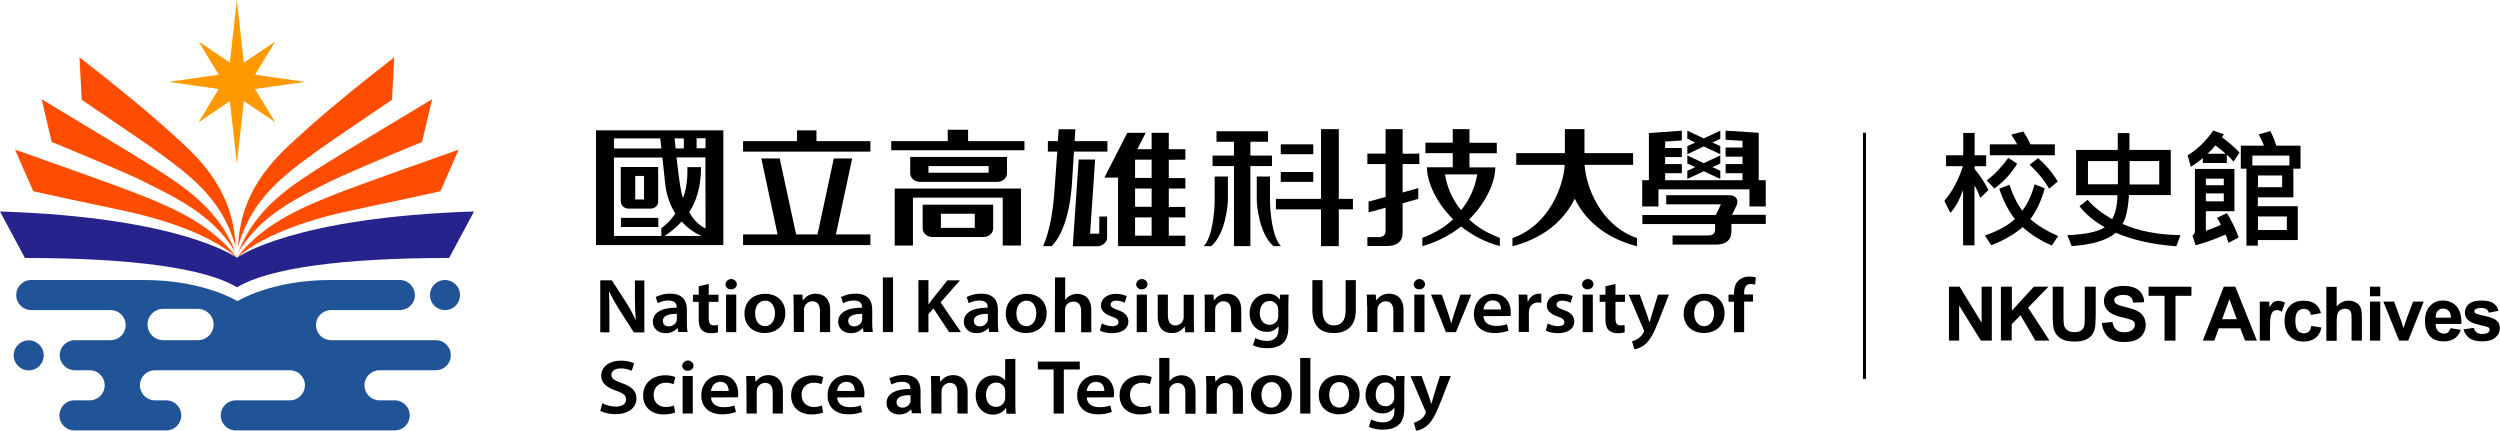 <?xml version="1.0" encoding="utf-8"?>
<!-- Generator: Adobe Illustrator 23.0.0, SVG Export Plug-In . SVG Version: 6.00 Build 0)  -->
<svg version="1.1" id="圖層_1" xmlns="http://www.w3.org/2000/svg" xmlns:xlink="http://www.w3.org/1999/xlink" x="0px" y="0px"
	 viewBox="0 0 1645.5 283.5" style="enable-background:new 0 0 1645.5 283.5;" xml:space="preserve">
<style type="text/css">
	.st0{fill:#215496;}
	.st1{fill:#FF9900;}
	.st2{fill:#FF4D00;}
	.st3{fill:#26238C;}
	.st4{enable-background:new    ;}
</style>
<title>資產 1</title>
<g>
	<g id="圖層_2-2">
		<g>
			<path class="st0" d="M292.9,184.3c-5.5,0-9.9,4.4-9.9,9.9s4.4,9.9,9.9,9.9s9.9-4.4,9.9-9.9S298.3,184.3,292.9,184.3L292.9,184.3z
				"/>
		</g>
		<g>
			<circle class="st0" cx="18.9" cy="233.9" r="9.9"/>
		</g>
		<g>
			<path class="st0" d="M286.5,223.9h-68.6c-5.5,0-9.9-4.4-9.9-9.9s4.4-9.9,9.9-9.9h45.2c5.5,0,10-4.4,10-9.8s-4.4-10-9.8-10h-45.9
				c-38.9,0-61.1,13.9-61.1,13.9S134,184.3,95,184.3H20.5c-5.5,0-9.9,4.5-9.8,10c0,5.5,4.5,9.9,10,9.8h52.1c5.5,0,9.9,4.4,9.9,9.9
				s-4.4,9.9-9.9,9.9H48.9c-5.5,0.2-9.8,4.8-9.6,10.2c0.2,5.2,4.4,9.4,9.6,9.6H59c5.5,0,9.9,4.4,9.9,9.9c0,5.5-4.4,9.9-9.9,9.9l0,0
				H49c-5.5,0-9.9,4.4-9.9,9.9s4.4,9.9,9.9,9.9h60.4c5.5,0,9.9-4.4,9.9-9.9s-4.4-9.9-9.9-9.9l0,0H102c-5.5,0-9.9-4.4-9.9-9.9
				s4.4-9.9,9.9-9.9h88.8c5.5,0,9.9,4.4,9.9,9.9s-4.4,9.9-9.9,9.9h-35.6c-5.5,0-9.9,4.4-9.9,9.9s4.4,9.9,9.9,9.9h104.6
				c5.5,0,9.9-4.4,9.9-9.9s-4.4-9.9-9.9-9.9h-10c-5.5,0-9.9-4.4-9.9-9.9s4.4-9.9,9.9-9.9l0,0h36.7c5.5,0.2,10.1-4.1,10.2-9.6
				c0.2-5.5-4.1-10.1-9.6-10.2C286.9,223.9,286.7,223.9,286.5,223.9L286.5,223.9z M130.3,223.9h-22.9c-5.7,0-10.3-4.6-10.3-10.3
				s4.6-10.3,10.3-10.3h22.9c5.7,0,10.3,4.6,10.3,10.3S136,223.9,130.3,223.9L130.3,223.9z"/>
		</g>
		<g>
			<polygon class="st1" points="155.9,44.3 181.1,27.4 165,53.9 181.1,80.4 155.9,63.4 130.8,80.4 146.8,53.9 130.8,27.4 			"/>
		</g>
		<g>
			<polygon class="st1" points="161.3,48.2 200.8,53.9 161.3,59.5 155.9,107.7 150.5,59.5 111,53.9 150.5,48.2 155.9,0 			"/>
		</g>
		<g>
			<path class="st2" d="M155.9,169.6c-16.2-21-39.4-31.8-64.3-41.6c-16.3-6.4-64-23.3-81.7-29.5l12,27.4c26,5.8,57,12.1,67.1,14.5
				C103.4,143.8,136.8,152.9,155.9,169.6z"/>
		</g>
		<g>
			<path class="st2" d="M98.3,108.3c-10.2-6.5-70.9-43-70.9-43L34,93.4c24.1,9.9,54.1,22.6,61.4,26.5c17.2,8.9,44.4,20.4,59.5,46.2
				C143.7,136.2,118.2,121,98.3,108.3z"/>
		</g>
		<g>
			<path class="st2" d="M116.4,90.9c-6.7-6-21.8-20.3-64.1-53.2l1.5,28c17.4,11.8,40.9,27.7,46.9,32c24.2,17.5,45.2,32.5,54.4,64.6
				C153.6,126.4,132.8,105.6,116.4,90.9z"/>
		</g>
		<g>
			<path class="st2" d="M155.9,169.6c16.2-21,39.4-31.8,64.3-41.6c16.3-6.4,64-23.3,81.7-29.5l-12,27.4c-26,5.8-57,12.1-67.1,14.5
				C208.4,143.8,175.1,152.9,155.9,169.6z"/>
		</g>
		<g>
			<path class="st2" d="M213.5,108.3c10.1-6.5,70.9-43,70.9-43l-6.6,28.1c-24.1,9.9-54,22.7-61.4,26.5
				c-17.2,8.9-44.4,20.4-59.5,46.2C168.1,136.2,193.6,121,213.5,108.3z"/>
		</g>
		<g>
			<path class="st2" d="M195.4,90.9c6.7-6,21.8-20.3,64.1-53.2l-1.5,28c-17.4,11.8-40.9,27.7-46.9,32
				c-24.2,17.4-45.2,32.5-54.4,64.6C158.2,126.4,179.1,105.6,195.4,90.9z"/>
		</g>
		<g>
			<path class="st3" d="M155.9,169.6c-1.4-0.8-37.4-26.6-155.9-30.4l16.4,30.6c70.4,0,118.8,6.7,139.6,19.3
				c20.8-12.6,69.1-19.3,139.6-19.3l16.4-30.6C193.3,143,157.3,168.8,155.9,169.6z"/>
		</g>
		<g>
			<path d="M923.2,101.2V85H912v16.1h-12v6.9h12v21.6l-11.2,3.1v7.1l11.2-3.1v15c0,3-1.3,4.4-5.2,4.4H900v5.8h13.2
				c6.8,0,10-3.5,10-8.3v-19.8l10.3-2.9v-7.1l-10.3,2.9V108h11v-6.9L923.2,101.2z"/>
		</g>
		<g>
			<path d="M1142.9,135.5c1.5-3,0.7-7-4.9-7h-41.3v6h36l-3.3,7H1081v6h47.9v3.2c0,3-1.3,4.3-5.1,4.3h-22.9v6h28.7
				c6.8,0,10-3.5,10-8.3v-5.3h22.6v-6H1140L1142.9,135.5z"/>
		</g>
		<g>
			<polygon points="1132.3,101.5 1132.3,96.2 1127.1,93.8 1132.3,91.3 1132.3,86 1121.4,91.1 1110.6,86 1110.6,91.3 1115.8,93.8 
				1110.6,96.2 1110.6,101.5 1121.4,96.4 			"/>
		</g>
		<g>
			<polygon points="1132.3,117.8 1132.3,112.4 1127.1,110 1132.3,107.6 1132.3,102.3 1121.4,107.4 1110.6,102.3 1110.6,107.6 
				1115.8,110 1110.6,112.4 1110.6,117.8 1121.4,112.7 			"/>
		</g>
		<g>
			<polygon points="1157.6,118.6 1157.6,87.4 1135.9,86 1135.8,86 1135.8,92 1146.9,92.7 1146.9,97.1 1135.9,97.1 1135.9,97.1 
				1135.8,97.1 1135.8,103.1 1146.9,103.1 1146.9,108 1135.9,108 1135.9,108 1135.8,108 1135.8,114 1146.9,114 1146.9,118.6 
				1096,118.6 1096,114 1107,114 1107,108 1107,108 1096,108 1096,103.4 1107,103.4 1107,97.4 1107,97.4 1096,97.4 1096,93.2 
				1107,92.4 1107,86 1085.3,87.6 1085.3,118.6 1080.9,118.6 1080.9,135.9 1091.6,135.9 1091.6,124.6 1151.5,124.6 1151.5,135.9 
				1162.2,135.9 1162.2,118.6 			"/>
		</g>
		<g>
			<path d="M656.5,119.7c3.5,0,6.3-2.5,6.3-5.7v-10.7h-63.7V114c0,3.1,2.8,5.7,6.3,5.7H656.5z M611.1,109.3h39.6v4.4h-39.6V109.3z"
				/>
		</g>
		<g>
			<polygon points="588.9,124.1 588.9,161.6 600.9,161.6 600.9,130.1 660,130.1 660,161.6 672,161.6 672,124.1 			"/>
		</g>
		<g>
			<path d="M607.3,134.7v15.6c0,3.1,2.8,5.7,6.3,5.7h33.8c3.5,0,6.3-2.5,6.3-5.7v-15.6H607.3z M641.6,140.7v9.3h-22.3v-9.3H641.6z"
				/>
		</g>
		<g>
			<polygon points="637.2,92.9 637.2,85.4 623.8,85.4 623.8,92.9 586.6,92.9 586.6,98.9 674.3,98.9 674.3,92.9 			"/>
		</g>
		<g>
			<path d="M799.5,131.3c0,8-1.5,24.9-7.2,30.7h4.9c9.4-8,11-27,11-30.7v-15.1h-8.7V131.3z"/>
		</g>
		<g>
			<path d="M835.9,116.2h-8.7v15.1c0,3.7,1.6,22.7,11,30.7h4.9c-5.7-5.8-7.2-22.8-7.2-30.7V116.2z"/>
		</g>
		<g>
			<rect x="843" y="95" width="21.4" height="6.5"/>
		</g>
		<g>
			<rect x="843" y="113.2" width="21.4" height="6.5"/>
		</g>
		<g>
			<polygon points="837.2,109.3 837.2,102.4 823,102.4 823,93.3 834.6,93.3 834.6,86.4 800.7,86.4 800.7,91 800.7,93.3 812.2,93.3 
				812.2,102.4 798.1,102.4 798.1,109.3 812.2,109.3 812.2,162 823,162 823,109.3 			"/>
		</g>
		<g>
			<polygon points="881.2,130.9 881.2,85 869.5,85 869.5,130.9 839.8,130.9 839.8,137.8 869.5,137.8 869.5,162 881.2,162 
				881.2,137.8 890.5,137.8 890.5,130.9 			"/>
		</g>
		<g>
			<path d="M728.9,99.8v-6.9h-21.6l0.5-7.8h-11l-0.5,7.8h-6.6v6.9h6.2l-1.8,25.1c-1.1,16.3-3.6,28-7.5,37.1h5.5
				c0,0,10.7-8.1,13.3-39l1.5-23.2H728.9z"/>
		</g>
		<g>
			<path d="M723.5,153.8h-6l3.3-48.8H710l-3.9,57.1h15.8c4.2,0,6.8-3,6.8-5.4v-14.2h-5.1L723.5,153.8z"/>
		</g>
		<g>
			<path d="M780.2,105.1v-6.9h-10.9V87.4H758v10.8h-9.4l5.5-10.8H742l-15.1,29.5h9V162h44.3v-6.9h-10.9v-12h10.9v-6.9h-10.9v-12.1
				h10.9v-6.9h-10.9v-12L780.2,105.1z M758,155.1h-10.9v-12H758V155.1z M758,136.1h-10.9v-12H758V136.1z M758,117.1h-10.9v-12H758
				V117.1z"/>
		</g>
		<g>
			<polygon points="572.9,156.6 572.9,156.6 572.9,154.3 550.2,154.3 560.9,104.3 548.8,104.3 538.1,154.3 524,154.3 513.2,104.3 
				501.1,104.3 511.8,154.3 489.1,154.3 489.1,161.3 572.9,161.3 572.9,161.3 572.9,161.3 			"/>
		</g>
		<g>
			<polygon points="572.9,92.9 537.4,92.9 537.4,85.8 524.6,85.8 524.6,92.9 489.1,92.9 489.1,99.8 572.9,99.8 			"/>
		</g>
		<g>
			<path d="M967,144.4c11.7-11.6,17.2-25.2,17.2-34.2h-17v-9.3h18V94h-18v-9h-11v8.9h-18v6.9h18v9.3h-17c0,9,5.5,22.6,17.2,34.2
				c-5.3,5.2-11.9,9-20.2,12.3v5.4c9.3-2.6,18-7,25.5-12.9c7.6,6,16.2,10.4,25.5,12.9v-5.4C978.9,153.4,972.3,149.6,967,144.4z
				 M951.1,114.8h21.2c-1.4,8.6-5,16.7-10.6,23.5C956.1,131.6,952.5,123.5,951.1,114.8z"/>
		</g>
		<g>
			<path d="M1043,108.5h31.9v-7.7h-32V85H1030v15.8h-32v7.7h31.9c-0.8,14.1-10.4,39.9-34.4,48.2v5.4c23.1-6,35-19.2,41-31.3
				c6,12.1,17.8,25.3,41,31.3v-5.4C1053.4,148.5,1043.8,122.6,1043,108.5z"/>
		</g>
		<g>
			<rect x="408.7" y="143.4" width="24.6" height="6"/>
		</g>
		<g>
			<path d="M413.7,137.3h14.5c2.6,0.1,4.9-1.9,5-4.5v-22.9h-24.6v22.9C408.9,135.4,411.1,137.4,413.7,137.3z M418.1,115.8h5.8v15.5
				h-5.8V115.8z"/>
		</g>
		<g>
			<path d="M392.3,85.8v75.5h83.8V85.8H392.3z M450.1,91.1v6.6h-5.4l-0.7-6.6H450.1z M404.1,91.1h30.5l0.7,6.6h-31.2V91.1z
				 M435.3,155.3h-31.2v-51.6H436l1.8,17c0.7,7.1,3,13.9,6.7,19.9c-2.5,3.7-5.6,7-9.2,9.6V155.3z M437.5,155.3
				c4.1-2.7,7.9-5.9,11.2-9.5c3.6,4.1,8.1,7.4,13.1,9.5H437.5z M464.4,150.4c-4.9-2.4-8.2-6.3-10.8-10.8c1.6-2.4,7.8-11.4,7.8-29.6
				h-9c0,0.1,0.7,12-2.9,20.3c-2.1-5.7-4.2-26.7-4.2-26.7h19L464.4,150.4z M464.4,97.6h-5.9V91h5.9V97.6z"/>
		</g>
		<g>
			<path d="M395.1,218.7v-34.2h7.6l9.5,14.7c2.3,3.7,4.4,7.5,6.2,11.5h0.1c-0.4-4.6-0.6-9-0.6-14.2v-11.9h6.2v34.2h-6.9l-9.6-15
				c-2.4-3.8-4.6-7.8-6.6-11.8h-0.2c0.3,4.4,0.3,8.9,0.3,14.6v12.2L395.1,218.7z"/>
		</g>
		<g>
			<path d="M446.4,218.7L446,216h-0.2c-2,2.2-4.9,3.4-7.8,3.3c-5.3,0-8.3-3.6-8.3-7.4c0-6.3,5.9-9.4,15.7-9.4v-0.4
				c0-1.6-0.7-4.3-5.4-4.3c-2.5,0-4.9,0.6-7.1,1.8l-1.3-4.1c3-1.5,6.2-2.3,9.6-2.2c8.5,0,10.9,5,10.9,10.4v8.9c0,2,0.1,4,0.4,5.9
				h-6.1V218.7z M445.5,206.6c-4.7-0.1-9.2,0.9-9.2,4.6c0,2.4,1.7,3.6,3.8,3.6c2.3,0.1,4.4-1.3,5.2-3.4c0.1-0.4,0.2-0.9,0.2-1.4
				V206.6z"/>
		</g>
		<g>
			<path d="M466.5,186.9v7.1h6.4v4.7h-6.4v10.9c0,3,0.9,4.6,3.4,4.6c0.9,0,1.7-0.1,2.6-0.3l0.1,4.8c-1.6,0.5-3.2,0.7-4.8,0.6
				c-2.1,0.1-4.2-0.6-5.8-2c-1.4-1.4-2.1-3.7-2.1-6.9v-11.7h-3.8V194h3.8v-5.6L466.5,186.9z"/>
		</g>
		<g>
			<path d="M485,187c0,1.9-1.5,3.4-3.8,3.4c-1.9,0.2-3.5-1.2-3.7-3.1c0-0.1,0-0.2,0-0.2c0.2-2.1,2.1-3.6,4.1-3.4
				C483.4,183.8,484.8,185.2,485,187z M477.9,218.6v-24.7h6.7v24.7H477.9z"/>
		</g>
		<g>
			<path d="M516.9,206.1c0,9.1-6.9,13.1-13.6,13.1c-7.5,0-13.3-4.8-13.3-12.7c0-8.1,5.7-13.1,13.7-13.1S516.9,198.6,516.9,206.1z
				 M497,206.3c0,4.8,2.5,8.4,6.6,8.4c3.8,0,6.5-3.5,6.5-8.5c0-3.9-1.9-8.3-6.4-8.3C498.9,197.9,497,202.2,497,206.3L497,206.3z"/>
		</g>
		<g>
			<path d="M522.4,201.3c0-2.8-0.1-5.2-0.2-7.4h5.9l0.3,3.7h0.2c1.9-2.8,5.1-4.4,8.4-4.3c4.6,0,9.4,2.8,9.4,10.6v14.7h-6.7v-14
				c0-3.6-1.4-6.3-5-6.3c-2.3,0-4.4,1.5-5.2,3.7c-0.2,0.6-0.3,1.3-0.3,2v14.5h-6.7L522.4,201.3z"/>
		</g>
		<g>
			<path d="M568.4,218.7L568,216h-0.2c-2,2.2-4.9,3.4-7.8,3.3c-5.3,0-8.3-3.6-8.3-7.4c0-6.3,5.9-9.4,15.7-9.4v-0.4
				c0-1.6-0.7-4.3-5.4-4.3c-2.5,0-4.9,0.6-7.1,1.8l-1.3-4.1c3-1.5,6.2-2.3,9.6-2.2c8.5,0,10.9,5,10.9,10.4v8.9c0,2,0.1,4,0.4,5.9
				h-6.1V218.7z M567.5,206.6c-4.7-0.1-9.2,0.9-9.2,4.6c0,2.4,1.7,3.6,3.8,3.6c2.3,0.1,4.4-1.3,5.2-3.4c0.1-0.4,0.2-0.9,0.2-1.4
				V206.6z"/>
		</g>
		<g>
			<path d="M581.1,182.6h6.7v36h-6.7V182.6z"/>
		</g>
		<g>
			<path d="M604.5,184.4h6.6v15.8h0.2c0.9-1.3,1.8-2.5,2.7-3.7l9.6-12h8.3L619.1,199l13.4,19.6h-7.8L614.4,203l-3.3,3.7v12h-6.6
				L604.5,184.4L604.5,184.4z"/>
		</g>
		<g>
			<path d="M651.1,218.7l-0.4-2.7h-0.2c-2,2.2-4.9,3.4-7.8,3.3c-5.3,0-8.3-3.6-8.3-7.4c0-6.3,5.9-9.4,15.7-9.4v-0.4
				c0-1.6-0.7-4.3-5.4-4.3c-2.5,0-4.9,0.6-7.1,1.8l-1.3-4.1c3-1.5,6.2-2.3,9.6-2.2c8.5,0,10.9,5,10.9,10.4v8.9c0,2,0.1,4,0.4,5.9
				h-6.1V218.7z M650.2,206.6c-4.7-0.1-9.2,0.9-9.2,4.6c0,2.4,1.7,3.6,3.8,3.6c2.3,0.1,4.4-1.3,5.2-3.4c0.1-0.4,0.2-0.9,0.2-1.4
				V206.6z"/>
		</g>
		<g>
			<path d="M688.9,206.1c0,9.1-6.8,13.1-13.6,13.1c-7.5,0-13.3-4.8-13.3-12.7c0-8.1,5.7-13.1,13.7-13.1S688.9,198.6,688.9,206.1z
				 M669,206.3c0,4.8,2.5,8.4,6.6,8.4c3.8,0,6.5-3.5,6.5-8.5c0-3.9-1.8-8.3-6.4-8.3C670.9,197.9,669,202.2,669,206.3L669,206.3z"/>
		</g>
		<g>
			<path d="M694.4,182.6h6.7v14.7h0.1c0.8-1.2,2-2.2,3.3-2.8c1.4-0.7,3-1.1,4.6-1.1c4.5,0,9.2,2.8,9.2,10.7v14.6h-6.7v-13.9
				c0-3.6-1.4-6.3-5.1-6.3c-2.3,0-4.4,1.4-5.2,3.5c-0.2,0.6-0.3,1.2-0.3,1.9v14.8h-6.7L694.4,182.6z"/>
		</g>
		<g>
			<path d="M725.2,212.9c2.1,1.1,4.4,1.7,6.8,1.8c2.9,0,4.2-1.1,4.2-2.7s-1.1-2.5-4.3-3.6c-5.2-1.7-7.3-4.3-7.3-7.2
				c0-4.4,3.9-7.8,10-7.8c2.4,0,4.8,0.5,7,1.5l-1.3,4.4c-1.7-0.9-3.6-1.4-5.6-1.4c-2.4,0-3.7,1.1-3.7,2.6s1.3,2.3,4.6,3.5
				c4.8,1.6,7,3.9,7.1,7.6c0,4.5-3.8,7.7-10.8,7.7c-2.8,0-5.5-0.5-8-1.7L725.2,212.9z"/>
		</g>
		<g>
			<path d="M755.3,187c0,1.9-1.5,3.4-3.8,3.4c-1.9,0.2-3.5-1.2-3.7-3.1c0-0.1,0-0.2,0-0.2c0.2-2.1,2-3.6,4.1-3.4
				C753.7,183.8,755.1,185.2,755.3,187z M748.2,218.6v-24.7h6.7v24.7H748.2z"/>
		</g>
		<g>
			<path d="M785.8,211.3c0,2.9,0.1,5.4,0.2,7.4h-5.9l-0.3-3.8h-0.1c-1.9,2.8-5.1,4.5-8.5,4.3c-4.8,0-9.2-2.7-9.2-10.8v-14.5h6.7
				v13.5c0,4.1,1.4,6.8,4.9,6.8c2.2,0,4.2-1.3,5.1-3.4c0.2-0.6,0.4-1.3,0.4-1.9V194h6.7L785.8,211.3L785.8,211.3z"/>
		</g>
		<g>
			<path d="M793,201.3c0-2.8,0-5.2-0.2-7.4h5.9l0.3,3.7h0.2c1.9-2.8,5.1-4.4,8.4-4.3c4.6,0,9.4,2.8,9.4,10.6v14.7h-6.7v-14
				c0-3.6-1.4-6.3-5-6.3c-2.3,0-4.4,1.5-5.2,3.7c-0.2,0.6-0.3,1.3-0.3,2v14.5H793V201.3z"/>
		</g>
		<g>
			<path d="M848.2,193.9c-0.1,1.7-0.2,3.7-0.2,7.1v14c0,5.2-1.1,8.9-3.9,11.2s-6.6,3-10.2,3c-3.4,0-7-0.7-9.2-2l1.5-4.7
				c2.4,1.2,5,1.9,7.7,1.9c4.3,0,7.6-2.1,7.6-7.5v-2.1h-0.1c-1.8,2.4-4.7,3.8-7.7,3.6c-6.6,0-11.2-5.1-11.2-12.1c0-8.1,5.6-13,12-13
				c4,0,6.4,1.8,7.7,3.9h0.1l0.3-3.3L848.2,193.9z M841.3,203.8c0.1-3.1-2.4-5.6-5.4-5.7c-0.1,0-0.1,0-0.2,0c-3.8,0-6.5,3-6.5,8.1
				c0,4.2,2.3,7.6,6.5,7.6c2.4,0,4.6-1.5,5.4-3.8c0.2-0.7,0.3-1.5,0.3-2.2L841.3,203.8z"/>
		</g>
		<g>
			<path d="M870.5,184.4v20c0,6.7,3,9.8,7.5,9.8c4.8,0,7.7-3.1,7.7-9.8v-20h6.7V204c0,10.6-5.8,15.2-14.6,15.2
				c-8.5,0-14-4.4-14-15.2v-19.6H870.5z"/>
		</g>
		<g>
			<path d="M899.8,201.3c0-2.8-0.1-5.2-0.2-7.4h5.9l0.3,3.7h0.2c1.9-2.8,5.1-4.4,8.4-4.3c4.6,0,9.4,2.8,9.4,10.6v14.7h-6.7v-14
				c0-3.6-1.4-6.3-5-6.3c-2.3,0-4.4,1.5-5.2,3.7c-0.2,0.6-0.3,1.3-0.3,2v14.5h-6.7v-17.2H899.8z"/>
		</g>
		<g>
			<path d="M938,187c0,1.9-1.5,3.4-3.8,3.4c-1.9,0.2-3.5-1.2-3.7-3.1c0-0.1,0-0.2,0-0.2c0.2-2.1,2.1-3.6,4.1-3.4
				C936.4,183.8,937.8,185.2,938,187z M930.9,218.6v-24.7h6.7v24.7H930.9z"/>
		</g>
		<g>
			<path d="M949,193.9l4.3,12.6c0.7,2,1.3,4.1,1.8,6.2h0.2c0.5-2,1.1-4,1.8-6.2l4.2-12.6h7.1l-10.1,24.7h-6.6l-9.8-24.7H949z"/>
		</g>
		<g>
			<path d="M976.4,208.1c0.2,4.5,3.9,6.4,8.2,6.4c2.5,0.1,5-0.3,7.3-1.1l1,4.3c-3,1-6.1,1.6-9.2,1.5c-8.6,0-13.6-4.9-13.6-12.5
				c0-6.9,4.5-13.3,12.9-13.3s11.4,6.6,11.4,12c0,0.9-0.1,1.8-0.2,2.6L976.4,208.1z M988,203.7c0-2.3-1-6-5.5-6
				c-4.1,0-5.9,3.5-6.1,6H988z"/>
		</g>
		<g>
			<path d="M999.7,201.9c0-3.4,0-5.7-0.2-8h5.8l0.2,4.7h0.2c1.1-3.1,3.9-5.2,7.2-5.3c0.5,0,1.1,0,1.6,0.1v5.9
				c-0.7-0.1-1.3-0.2-2-0.2c-2.9-0.2-5.5,1.9-6,4.7c-0.1,0.6-0.2,1.3-0.2,1.9v12.8h-6.7L999.7,201.9z"/>
		</g>
		<g>
			<path d="M1018.7,212.9c2.1,1.1,4.4,1.7,6.8,1.8c2.9,0,4.2-1.1,4.2-2.7s-1.1-2.5-4.3-3.6c-5.2-1.7-7.3-4.3-7.3-7.2
				c0-4.4,3.8-7.8,10-7.8c2.4,0,4.8,0.5,7,1.5l-1.3,4.4c-1.7-0.9-3.6-1.4-5.6-1.4c-2.4,0-3.7,1.1-3.7,2.6s1.2,2.3,4.6,3.5
				c4.8,1.6,7,3.9,7.1,7.6c0,4.5-3.8,7.7-10.8,7.7c-2.8,0-5.5-0.5-8-1.7L1018.7,212.9z"/>
		</g>
		<g>
			<path d="M1048.8,187c0,1.9-1.5,3.4-3.8,3.4c-1.9,0.2-3.5-1.2-3.7-3.1c0-0.1,0-0.2,0-0.2c0.2-2.1,2.1-3.6,4.1-3.4
				C1047.3,183.8,1048.7,185.2,1048.8,187z M1041.7,218.6v-24.7h6.7v24.7H1041.7z"/>
		</g>
		<g>
			<path d="M1063.3,186.9v7.1h6.3v4.7h-6.3v10.9c0,3,0.9,4.6,3.4,4.6c0.9,0,1.8-0.1,2.6-0.3l0.1,4.8c-1.6,0.5-3.2,0.7-4.8,0.6
				c-2.1,0.1-4.2-0.6-5.8-2c-1.4-1.4-2.1-3.7-2.1-6.9v-11.7h-3.8V194h3.8v-5.6L1063.3,186.9z"/>
		</g>
		<g>
			<path d="M1079.3,193.9l4.8,13.3c0.5,1.5,1.1,3.4,1.5,4.8h0.2c0.4-1.4,0.9-3.3,1.4-4.9l4.1-13.2h7.2l-6.6,16.9
				c-3.6,9.2-6.1,13.4-9.2,15.9c-2,1.7-4.4,2.8-7,3.2l-1.5-5.3c1.4-0.3,2.7-0.9,3.9-1.7c1.5-1,2.8-2.3,3.6-3.9
				c0.2-0.3,0.4-0.7,0.4-1.1c0-0.4-0.2-0.9-0.4-1.2L1072,194L1079.3,193.9z"/>
		</g>
		<g>
			<path d="M1135.1,206.1c0,9.1-6.8,13.1-13.6,13.1c-7.5,0-13.3-4.8-13.3-12.7c0-8.1,5.7-13.1,13.7-13.1S1135.1,198.6,1135.1,206.1z
				 M1115.1,206.3c0,4.8,2.5,8.4,6.6,8.4c3.8,0,6.5-3.5,6.5-8.5c0-3.9-1.8-8.3-6.4-8.3C1117,197.9,1115.1,202.2,1115.1,206.3z"/>
		</g>
		<g>
			<path d="M1141.3,218.7v-20.1h-3.6v-4.7h3.6v-1.1c0-3.2,0.9-6.4,3.2-8.4c1.9-1.6,4.4-2.4,6.9-2.4c1.5,0,2.9,0.2,4.3,0.6l-0.5,4.8
				c-0.9-0.3-1.9-0.5-2.8-0.5c-3.3,0-4.4,2.6-4.4,5.6v1.3h5.8v4.7h-5.8v20.1L1141.3,218.7L1141.3,218.7z"/>
		</g>
		<g>
			<path d="M396.5,265.4c2.7,1.4,5.8,2.2,8.9,2.2c4.3,0,6.7-1.9,6.7-4.7c0-2.6-1.8-4.1-6.5-5.7c-6-2-9.9-5-9.9-9.9
				c0-5.6,5-9.9,12.9-9.9c3-0.1,6,0.5,8.8,1.7l-1.6,5c-2.3-1.1-4.8-1.7-7.3-1.6c-4.2,0-6.1,2.1-6.1,4.1c0,2.6,2.1,3.9,7,5.6
				c6.4,2.2,9.5,5.2,9.5,10.1c0,5.5-4.5,10.3-13.9,10.3c-3.4,0-6.8-0.7-9.9-2.1L396.5,265.4z"/>
		</g>
		<g>
			<path d="M444.4,271.5c-2.4,0.9-4.9,1.3-7.5,1.3c-8.3,0-13.6-4.9-13.6-12.6c0-7.4,5.4-13.2,14.7-13.2c2.2,0,4.4,0.4,6.5,1.2
				l-1.2,4.7c-1.6-0.7-3.3-1-5-1c-5.1,0-8.1,3.5-8.1,8c0,5.1,3.5,8,8.1,8c1.8,0,3.6-0.3,5.3-1L444.4,271.5z"/>
		</g>
		<g>
			<path d="M456.5,240.6c0,1.9-1.5,3.4-3.8,3.4c-1.9,0.2-3.5-1.2-3.7-3.1c0-0.1,0-0.2,0-0.2c0.2-2.1,2.1-3.6,4.1-3.4
				C454.9,237.4,456.3,238.8,456.5,240.6z M449.3,272.2v-24.7h6.7v24.7H449.3z"/>
		</g>
		<g>
			<path d="M468,261.6c0.2,4.5,3.9,6.4,8.1,6.4c2.5,0.1,5-0.3,7.3-1.1l1,4.3c-3,1-6.1,1.6-9.2,1.5c-8.6,0-13.6-4.9-13.6-12.5
				c0-6.9,4.5-13.3,12.9-13.3s11.4,6.6,11.4,12c0,0.9-0.1,1.8-0.2,2.6L468,261.6z M479.6,257.3c0-2.3-1-6-5.5-6
				c-4.1,0-5.9,3.5-6.1,6H479.6z"/>
		</g>
		<g>
			<path d="M491.3,254.9c0-2.8,0-5.2-0.2-7.4h5.9l0.3,3.7h0.2c1.9-2.8,5.1-4.4,8.4-4.3c4.6,0,9.4,2.8,9.4,10.6v14.7h-6.7v-14
				c0-3.6-1.4-6.2-5-6.2c-2.3,0-4.4,1.5-5.2,3.7c-0.2,0.6-0.3,1.3-0.3,2v14.5h-6.7L491.3,254.9z"/>
		</g>
		<g>
			<path d="M541.8,271.5c-2.4,0.9-4.9,1.3-7.5,1.3c-8.3,0-13.6-4.9-13.6-12.6c0-7.4,5.4-13.2,14.7-13.2c2.2,0,4.4,0.4,6.5,1.2
				l-1.2,4.7c-1.6-0.7-3.3-1-5-1c-5.1,0-8.2,3.5-8.1,8c0,5.1,3.5,8,8.1,8c1.8,0,3.6-0.3,5.3-1L541.8,271.5z"/>
		</g>
		<g>
			<path d="M551,261.6c0.2,4.5,3.9,6.4,8.2,6.4c2.5,0.1,5-0.3,7.3-1.1l1,4.3c-3,1-6.1,1.6-9.2,1.5c-8.6,0-13.6-4.9-13.6-12.5
				c0-6.9,4.5-13.3,12.9-13.3s11.4,6.6,11.4,12c0,0.9-0.1,1.8-0.2,2.6L551,261.6z M562.6,257.3c0-2.3-1-6-5.5-6
				c-4.1,0-5.9,3.5-6.1,6H562.6z"/>
		</g>
		<g>
			<path d="M600.2,272.2l-0.4-2.7h-0.2c-2,2.2-4.9,3.4-7.8,3.3c-5.3,0-8.3-3.6-8.3-7.4c0-6.3,5.9-9.4,15.7-9.4v-0.4
				c0-1.6-0.7-4.3-5.4-4.3c-2.5,0-4.9,0.6-7.1,1.8l-1.3-4.1c3-1.5,6.2-2.2,9.6-2.2c8.5,0,10.9,5,10.9,10.4v8.9c0,2,0.1,4,0.4,5.9
				h-6.1V272.2z M599.3,260.1c-4.7-0.1-9.2,0.9-9.2,4.6c0,2.4,1.7,3.6,3.8,3.6c2.3,0.1,4.4-1.3,5.2-3.4c0.2-0.4,0.2-0.9,0.2-1.4
				V260.1z"/>
		</g>
		<g>
			<path d="M612.9,254.9c0-2.8,0-5.2-0.2-7.4h5.9l0.3,3.7h0.2c1.9-2.8,5.1-4.4,8.4-4.3c4.6,0,9.4,2.8,9.4,10.6v14.7h-6.7v-14
				c0-3.6-1.4-6.2-5-6.2c-2.3,0-4.4,1.5-5.2,3.7c-0.2,0.6-0.3,1.3-0.3,2v14.5H613L612.9,254.9z"/>
		</g>
		<g>
			<path d="M668.3,236.2v29.1c0,2.5,0.1,5.3,0.2,7h-6l-0.3-3.9h-0.1c-1.6,2.7-4.8,4.5-8.6,4.5c-6.3,0-11.3-5-11.3-12.6
				c-0.1-8.3,5.5-13.2,11.8-13.2c3.6,0,6.3,1.4,7.5,3.3h0.1v-14L668.3,236.2z M661.7,257.8c0-0.5-0.1-1.1-0.2-1.6
				c-0.6-2.6-3-4.5-5.8-4.4c-4.3,0-6.7,3.6-6.7,8.2s2.4,7.8,6.6,7.8c2.7,0.1,5.1-1.8,5.8-4.4c0.2-0.6,0.2-1.2,0.2-1.8v-3.8H661.7z"
				/>
		</g>
		<g>
			<path d="M693.5,243.2h-10.4V238h27.6v5.2h-10.5v29h-6.7L693.5,243.2L693.5,243.2z"/>
		</g>
		<g>
			<path d="M715.3,261.6c0.2,4.5,3.9,6.4,8.2,6.4c2.5,0.1,5-0.3,7.3-1.1l1,4.3c-3,1-6.1,1.6-9.2,1.5c-8.6,0-13.6-4.9-13.6-12.5
				c0-6.9,4.5-13.3,12.9-13.3s11.4,6.6,11.4,12c0,0.9-0.1,1.8-0.2,2.6L715.3,261.6z M726.9,257.3c0-2.3-1-6-5.5-6
				c-4.1,0-5.9,3.5-6.1,6H726.9z"/>
		</g>
		<g>
			<path d="M758,271.5c-2.4,0.9-4.9,1.3-7.5,1.3c-8.3,0-13.6-4.9-13.6-12.6c0-7.4,5.4-13.2,14.7-13.2c2.2,0,4.4,0.4,6.5,1.2
				l-1.2,4.7c-1.6-0.7-3.3-1-5-1c-5.1,0-8.2,3.5-8.1,8c0,5.1,3.5,8,8.1,8c1.8,0,3.6-0.3,5.3-1L758,271.5z"/>
		</g>
		<g>
			<path d="M763,235.6h6.7v15.3h0.1c0.9-1.2,2-2.2,3.3-2.8c1.4-0.7,3-1.1,4.6-1.1c4.5,0,9.2,2.8,9.2,10.7v14.6h-6.7v-13.9
				c0-3.6-1.4-6.3-5.1-6.3c-2.3,0-4.4,1.4-5.2,3.5c-0.2,0.6-0.3,1.2-0.3,1.9v14.8H763V235.6z"/>
		</g>
		<g>
			<path d="M794,254.9c0-2.8-0.1-5.2-0.2-7.4h5.9l0.3,3.7h0.2c1.9-2.8,5.1-4.4,8.5-4.2c4.6,0,9.4,2.8,9.4,10.6v14.7h-6.7v-14
				c0-3.6-1.4-6.2-5-6.2c-2.3,0-4.4,1.5-5.2,3.7c-0.2,0.6-0.3,1.3-0.3,2v14.5H794V254.9z"/>
		</g>
		<g>
			<path d="M850.3,259.6c0,9.1-6.8,13.1-13.6,13.1c-7.5,0-13.3-4.8-13.3-12.7c0-8.1,5.7-13.1,13.7-13.1S850.3,252.1,850.3,259.6z
				 M830.3,259.9c0,4.8,2.5,8.4,6.6,8.4c3.8,0,6.5-3.5,6.5-8.5c0-3.9-1.8-8.3-6.4-8.3C832.2,251.5,830.3,255.8,830.3,259.9z"/>
		</g>
		<g>
			<path d="M855.8,235.6h6.7v36.6h-6.7V235.6z"/>
		</g>
		<g>
			<path d="M894.9,259.6c0,9.1-6.8,13.1-13.6,13.1c-7.5,0-13.3-4.8-13.3-12.7c0-8.1,5.7-13.1,13.7-13.1S894.9,252.1,894.9,259.6z
				 M874.9,259.9c0,4.8,2.5,8.4,6.6,8.4c3.8,0,6.5-3.5,6.5-8.5c0-3.9-1.8-8.3-6.4-8.3C876.8,251.5,874.9,255.8,874.9,259.9z"/>
		</g>
		<g>
			<path d="M924.5,247.5c-0.1,1.7-0.2,3.7-0.2,7.1v14c0,5.2-1.1,8.9-3.9,11.2s-6.6,3-10.2,3c-3.4,0-7-0.6-9.2-2l1.5-4.7
				c2.4,1.2,5,1.9,7.7,1.9c4.3,0,7.6-2.1,7.6-7.5v-2.1h-0.1c-1.8,2.4-4.7,3.8-7.7,3.7c-6.6,0-11.2-5.1-11.2-12.1
				c0-8.1,5.7-13.1,12-13.1c4,0,6.4,1.8,7.7,3.9h0.1l0.3-3.3L924.5,247.5z M917.6,257.4c0-0.6-0.1-1.1-0.2-1.7
				c-0.7-2.4-2.9-4.1-5.4-4c-3.7,0-6.5,3-6.5,8.1c0,4.2,2.3,7.6,6.5,7.6c2.4,0,4.6-1.5,5.4-3.8c0.2-0.7,0.3-1.5,0.3-2.2L917.6,257.4
				L917.6,257.4z"/>
		</g>
		<g>
			<path d="M935.7,247.5l4.8,13.3c0.5,1.5,1.1,3.4,1.5,4.8h0.2c0.4-1.4,0.9-3.3,1.4-4.9l4.1-13.2h7.2l-6.6,16.9
				c-3.6,9.2-6.1,13.4-9.2,15.9c-2,1.7-4.4,2.8-7,3.2l-1.5-5.3c1.4-0.3,2.7-0.9,3.9-1.7c1.5-1,2.8-2.3,3.6-3.9
				c0.2-0.3,0.4-0.7,0.4-1.1s-0.2-0.9-0.4-1.2l-9.7-22.7L935.7,247.5z"/>
		</g>
		<g>
			<rect x="1226.2" y="87.4" width="2" height="162"/>
		</g>
		<g class="st4">
			<path d="M1308.8,125.1l-5.4,5.2c-1-3-2.3-5.8-3.8-8.3v39.5h-7.5v-36.4c-2.5,6.8-5.3,11.8-8.4,15l-3.9-7.9
				c5.2-6.2,9.3-13.8,12.2-22.8h-11.1v-7.2h11.3V87.5h7.5v14.7h7.6v7.2h-7.6v1.8C1303.5,115.9,1306.6,120.5,1308.8,125.1z
				 M1354.7,155.4l-4.2,6.2c-7.5-3.2-13.8-7.3-19.2-12.1c-5.5,4.8-12.4,8.7-20.7,11.9l-4.1-6.4c8.4-2.9,15-6.5,19.7-10.8
				c-4-5.1-7.5-11.7-10.3-20l6.7-2.6c2.4,7.2,5.3,12.9,8.5,17.1c3.3-4.2,6-10,8.1-17.4l6.7,2.7c-2.3,8-5.4,14.8-9.5,20.2
				C1340.8,148.2,1347,152,1354.7,155.4z M1327.7,107.8c-3.8,6.3-8.8,11.7-15,16.3l-5.1-5.4c4.8-3.4,9.5-8.3,14.3-14.8L1327.7,107.8
				z M1352.5,102.2h-42.8V95h18c-0.7-1.4-2-3.6-3.9-6.4l7.9-2c1.8,2.4,3.3,5.2,4.7,8.4h16.1V102.2z M1354.4,119.5l-5.7,4.7
				c-2.6-4.8-6.8-10.1-12.8-15.8l5.6-4.3C1347,109,1351.3,114.1,1354.4,119.5z"/>
			<path d="M1435.2,154.8l-2.8,7.3c-15.8-1.2-29-4.2-39.8-8.9c-5.6,4.9-15.3,7.8-29,8.8l-2.9-7.2c11.8-0.5,20-2.2,24.7-5.2
				c-7-4-12.6-8.6-16.7-13.9l5.4-4.2c3.5,4.3,8.8,8.5,16.1,12.8c2.2-3.8,3.4-9.1,3.5-15.8h-27.2V98.7h27.4V87.6h7.7v11.1h27.2v29.7
				h-27.5c-0.6,9.1-2,15.5-4.3,19C1407.6,152.1,1420.3,154.5,1435.2,154.8z M1394,121.3V106h-19.7v15.3H1394z M1421.2,121.4V106
				h-19.5v15.4H1421.2z"/>
			<path d="M1474.1,100.4l-4,6c-1.3-1.6-2.8-3.2-4.4-4.6v5.5h-15.8v-3.3c-2.1,1.9-4.7,3.8-7.9,5.8l-2.1-7.6
				c6.3-3.7,11.9-9.2,16.9-16.3l6.9,2.5c-0.4,0.8-0.8,1.4-1.2,1.9C1467.6,94.2,1471.5,97.6,1474.1,100.4z M1473.5,156.3l-6.7,3.5
				c-0.7-2.4-1.4-4.2-2-5.4c-7.5,3.3-14.1,5.6-19.7,7l-2-6.4c1.1-0.8,1.6-1.8,1.6-3v-40.8h26v27.8h-18.8v12.9
				c2.9-0.9,6.2-2.2,9.8-3.9c-0.4-1.3-1.3-2.8-2.5-4.6l6.5-3.1C1468.9,145.2,1471.4,150.6,1473.5,156.3z M1463.7,121.9v-4.3h-11.8
				v4.3H1463.7z M1463.7,132.5v-5.2h-11.8v5.2H1463.7z M1464.9,101.2c-1.9-1.8-4.1-3.6-6.7-5.5c-1.4,1.7-3.1,3.6-5.2,5.5H1464.9z
				 M1514.3,111h-4.8v18.9h-23.4v5.8h26.3V158h-26.3v3.7h-7.5V111h-3.7V95.9h15.2c-0.5-1.7-1.7-4.2-3.4-7.5l7.7-2.1
				c1.4,2.8,2.7,6,3.9,9.6h15.9V111z M1506.9,108.9v-6.5h-24.4v6.5H1506.9z M1502.1,123.2v-7.7h-15.9v7.7H1502.1z M1505.2,151.4
				v-8.9h-19v8.9H1505.2z"/>
		</g>
		<g class="st4">
			<path d="M1282.8,224.2v-35.5h7l14.5,23.7v-23.7h6.7v35.5h-7.2l-14.3-23.1v23.1H1282.8z"/>
			<path d="M1317,224.2v-35.5h7.2v15.8l14.5-15.8h9.6l-13.4,13.8l14.1,21.7h-9.3l-9.8-16.7l-5.8,5.9v10.7H1317z"/>
			<path d="M1351,188.7h7.2v19.2c0,3.1,0.1,5,0.3,5.9c0.3,1.5,1,2.6,2.2,3.5c1.2,0.9,2.7,1.3,4.7,1.3c2,0,3.6-0.4,4.6-1.2
				c1-0.8,1.7-1.9,1.9-3.1c0.2-1.2,0.3-3.2,0.3-6v-19.6h7.2v18.6c0,4.3-0.2,7.3-0.6,9c-0.4,1.8-1.1,3.2-2.1,4.5
				c-1,1.2-2.4,2.2-4.2,2.9c-1.7,0.7-4,1.1-6.8,1.1c-3.4,0-6-0.4-7.7-1.2c-1.8-0.8-3.1-1.8-4.2-3.1c-1-1.3-1.7-2.6-2-3.9
				c-0.5-2-0.7-5-0.7-9V188.7z"/>
			<path d="M1383.4,212.6l7-0.7c0.4,2.3,1.3,4.1,2.6,5.2c1.3,1.1,3,1.6,5.2,1.6c2.3,0,4-0.5,5.2-1.5c1.2-1,1.8-2.1,1.8-3.4
				c0-0.8-0.2-1.6-0.7-2.1c-0.5-0.6-1.4-1.1-2.6-1.5c-0.8-0.3-2.8-0.8-5.7-1.5c-3.8-1-6.5-2.1-8.1-3.5c-2.2-2-3.3-4.3-3.3-7.1
				c0-1.8,0.5-3.5,1.5-5.1c1-1.6,2.5-2.8,4.4-3.6c1.9-0.8,4.3-1.2,7-1.2c4.5,0,7.8,1,10.1,2.9c2.3,2,3.4,4.6,3.5,7.8l-7.2,0.3
				c-0.3-1.8-1-3.1-2-3.9c-1-0.8-2.5-1.2-4.5-1.2c-2.1,0-3.7,0.4-4.9,1.3c-0.8,0.5-1.1,1.3-1.1,2.2c0,0.8,0.4,1.6,1.1,2.2
				c0.9,0.8,3.1,1.5,6.6,2.4c3.5,0.8,6.1,1.7,7.7,2.6c1.7,0.9,3,2.1,3.9,3.6c0.9,1.5,1.4,3.4,1.4,5.7c0,2-0.6,3.9-1.7,5.7
				c-1.1,1.8-2.7,3.1-4.8,4c-2.1,0.9-4.6,1.3-7.7,1.3c-4.5,0-7.9-1-10.3-3.1C1385.3,219.6,1383.9,216.6,1383.4,212.6z"/>
			<path d="M1424.7,224.2v-29.5h-10.5v-6h28.2v6h-10.5v29.5H1424.7z"/>
		</g>
		<g class="st4">
		</g>
		<g class="st4">
			<path d="M1485.5,224.2h-7.8l-3.1-8.1h-14.2l-2.9,8.1h-7.6l13.8-35.5h7.6L1485.5,224.2z M1472.3,210.1l-4.9-13.2l-4.8,13.2H1472.3
				z"/>
			<path d="M1494.2,224.2h-6.8v-25.7h6.3v3.7c1.1-1.7,2.1-2.9,2.9-3.4c0.9-0.5,1.8-0.8,2.9-0.8c1.5,0,3,0.4,4.5,1.3l-2.1,5.9
				c-1.1-0.7-2.2-1.1-3.2-1.1c-1,0-1.8,0.3-2.4,0.8c-0.7,0.5-1.2,1.5-1.6,2.8c-0.4,1.4-0.6,4.2-0.6,8.6V224.2z"/>
			<path d="M1527.7,206.1l-6.7,1.2c-0.2-1.3-0.7-2.3-1.5-3c-0.8-0.7-1.8-1-3.1-1c-1.7,0-3,0.6-4.1,1.8c-1,1.2-1.5,3.1-1.5,5.9
				c0,3,0.5,5.2,1.5,6.5c1,1.3,2.4,1.9,4.1,1.9c1.3,0,2.3-0.4,3.2-1.1c0.8-0.7,1.4-2,1.7-3.8l6.7,1.1c-0.7,3.1-2,5.4-4,6.9
				s-4.6,2.3-7.9,2.3c-3.8,0-6.8-1.2-9-3.6c-2.2-2.4-3.4-5.7-3.4-9.9c0-4.2,1.1-7.5,3.4-9.9c2.2-2.4,5.3-3.5,9.1-3.5
				c3.1,0,5.6,0.7,7.5,2S1526.9,203.3,1527.7,206.1z"/>
			<path d="M1538,188.7v13c2.2-2.6,4.8-3.8,7.9-3.8c1.6,0,3,0.3,4.2,0.9s2.2,1.3,2.8,2.2c0.6,0.9,1.1,1.9,1.3,3
				c0.2,1.1,0.4,2.8,0.4,5.1v15.1h-6.8v-13.6c0-2.7-0.1-4.4-0.4-5.1c-0.3-0.7-0.7-1.3-1.4-1.7c-0.7-0.4-1.5-0.6-2.5-0.6
				c-1.1,0-2.1,0.3-3,0.8c-0.9,0.5-1.5,1.4-1.9,2.5c-0.4,1.1-0.6,2.7-0.6,4.9v12.9h-6.8v-35.5H1538z"/>
			<path d="M1559.9,195v-6.3h6.8v6.3H1559.9z M1559.9,224.2v-25.7h6.8v25.7H1559.9z"/>
			<path d="M1579.1,224.2l-10.4-25.7h7.1l4.8,13.1l1.4,4.4c0.4-1.1,0.6-1.8,0.7-2.2c0.2-0.7,0.5-1.5,0.7-2.2l4.9-13.1h7l-10.2,25.7
				H1579.1z"/>
			<path d="M1612.9,216l6.8,1.1c-0.9,2.5-2.2,4.4-4.1,5.7c-1.9,1.3-4.2,1.9-7.1,1.9c-4.5,0-7.8-1.5-9.9-4.4
				c-1.7-2.3-2.5-5.3-2.5-8.9c0-4.3,1.1-7.6,3.3-10c2.2-2.4,5-3.6,8.4-3.6c3.8,0,6.8,1.3,9.1,3.8c2.2,2.5,3.3,6.4,3.2,11.6h-17
				c0,2,0.6,3.6,1.6,4.7c1,1.1,2.4,1.7,3.9,1.7c1.1,0,2-0.3,2.7-0.9C1611.9,218.2,1612.5,217.3,1612.9,216z M1613.2,209.1
				c0-2-0.6-3.5-1.5-4.5c-1-1-2.1-1.5-3.5-1.5c-1.5,0-2.7,0.5-3.7,1.6c-1,1.1-1.4,2.6-1.4,4.4H1613.2z"/>
			<path d="M1621.5,216.8l6.8-1c0.3,1.3,0.9,2.3,1.8,3c0.9,0.7,2.1,1,3.7,1c1.8,0,3.1-0.3,4-1c0.6-0.5,0.9-1.1,0.9-1.8
				c0-0.5-0.2-0.9-0.5-1.3c-0.3-0.3-1.1-0.6-2.3-0.9c-5.5-1.2-9-2.3-10.4-3.3c-2-1.4-3.1-3.3-3.1-5.8c0-2.2,0.9-4.1,2.6-5.6
				c1.8-1.5,4.5-2.3,8.2-2.3c3.5,0,6.1,0.6,7.8,1.7c1.7,1.1,2.9,2.8,3.5,5.1l-6.4,1.2c-0.3-1-0.8-1.8-1.6-2.3
				c-0.8-0.5-1.9-0.8-3.3-0.8c-1.8,0-3.1,0.3-3.8,0.8c-0.5,0.4-0.8,0.8-0.8,1.4c0,0.5,0.2,0.9,0.7,1.2c0.6,0.5,2.7,1.1,6.4,1.9
				c3.6,0.8,6.2,1.8,7.6,3c1.4,1.2,2.1,2.9,2.1,5.1c0,2.4-1,4.4-3,6.1c-2,1.7-4.9,2.5-8.7,2.5c-3.5,0-6.3-0.7-8.3-2.1
				C1623.5,221.2,1622.1,219.3,1621.5,216.8z"/>
		</g>
	</g>
</g>
</svg>
